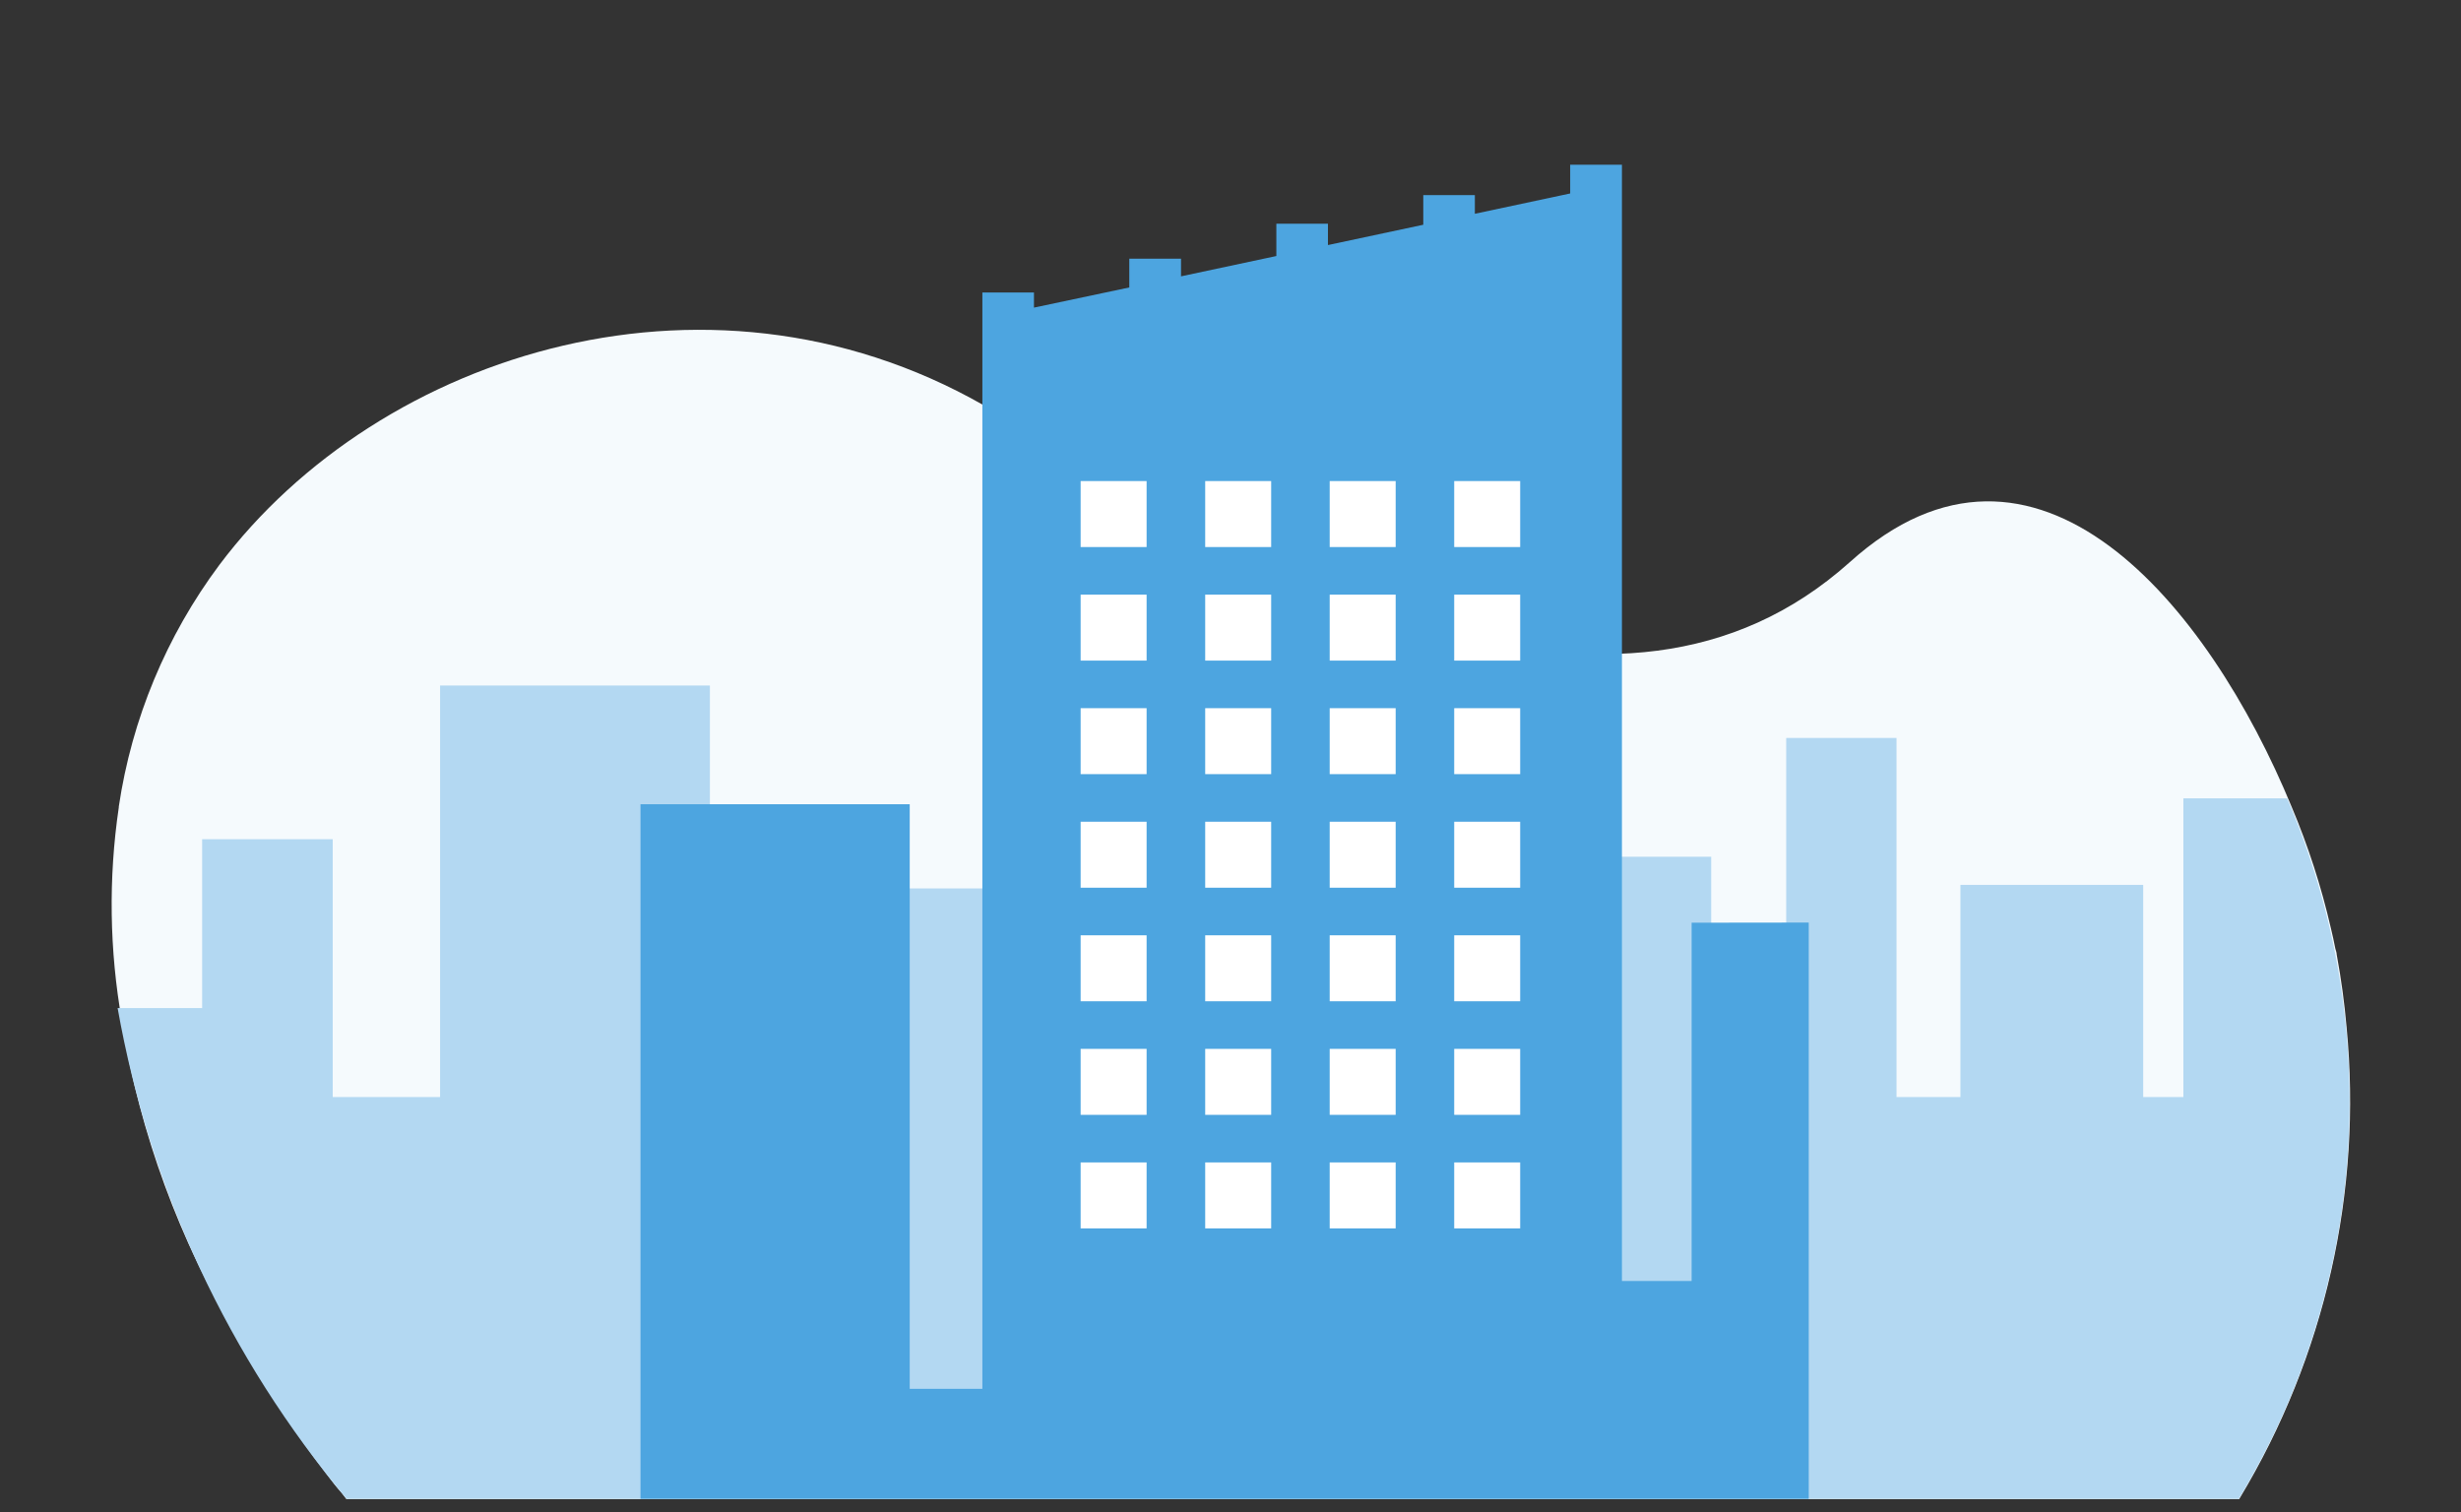 <svg width="166" height="102" viewBox="0 0 166 102" fill="none" xmlns="http://www.w3.org/2000/svg">
<rect x="0" y="0" width="166" height="102" fill="#333333" stroke="none"/>
<g clip-path="url(#clip0_10637_29574)">
<path d="M158.283 69.3C158.143 67.691 157.923 66.05 157.613 64.38C157.613 64.24 157.553 64.121 157.523 63.99C157.436 63.537 157.336 63.077 157.223 62.611C156.581 59.816 155.697 57.082 154.583 54.441C148.943 40.73 137.283 26.66 124.783 37.91C109.063 52.001 86.103 39.27 67.243 27.86C48.383 16.451 25.593 23.721 14.793 38.111C11.221 42.9 8.891 48.501 8.013 54.41V54.461C7.307 59.244 7.378 64.11 8.223 68.871C8.223 68.871 8.223 68.96 8.223 69.01C9.46 76.499 12.103 83.685 16.013 90.191L16.223 90.561C16.403 90.891 16.593 91.201 16.783 91.561C16.973 91.921 17.143 92.18 17.323 92.471C18.76 94.895 20.34 97.232 22.053 99.471C22.383 99.91 22.703 100.321 23.053 100.711L23.403 101.171H151.013C151.013 101.171 151.063 101.091 151.083 101.041C156.824 91.506 159.348 80.379 158.283 69.3Z" fill="#F5FAFD"/>
<path d="M7.934 68H13.634V56.61H22.444V74H29.684V46.24H47.884V74H52.014V59.93H66.274V74H105.224V57.79H115.424V74H120.484V49.78H127.924V74H132.234V59.69H144.564V74H147.274V53.85H154.274C157.525 61.418 158.926 69.652 158.359 77.87C157.792 86.087 155.274 94.051 151.014 101.1H23.374C15.421 91.607 10.098 80.194 7.934 68Z" fill="#B3D8F2"/>
<path d="M114.103 62.24V86.41H109.403V11.11H105.913V13.05L99.483 14.42V13.16H96.003V15.16L89.573 16.53V15.09H86.093V17.27L79.663 18.64V17.45H76.173V19.39L69.743 20.75V19.73H66.263V93.68H61.363V54.25H43.203V78.5V101.1H122.003V62.23L114.103 62.24Z" fill="#4DA5E0"/>
<path d="M77.341 32.45H72.891V36.9H77.341V32.45Z" fill="white"/>
<path d="M85.743 32.45H81.293V36.9H85.743V32.45Z" fill="white"/>
<path d="M94.141 32.45H89.691V36.9H94.141V32.45Z" fill="white"/>
<path d="M102.54 32.45H98.09V36.9H102.54V32.45Z" fill="white"/>
<path d="M77.341 40.11H72.891V44.56H77.341V40.11Z" fill="white"/>
<path d="M85.743 40.11H81.293V44.56H85.743V40.11Z" fill="white"/>
<path d="M94.141 40.11H89.691V44.56H94.141V40.11Z" fill="white"/>
<path d="M102.54 40.11H98.09V44.56H102.54V40.11Z" fill="white"/>
<path d="M77.341 47.77H72.891V52.219H77.341V47.77Z" fill="white"/>
<path d="M85.743 47.77H81.293V52.219H85.743V47.77Z" fill="white"/>
<path d="M94.141 47.77H89.691V52.219H94.141V47.77Z" fill="white"/>
<path d="M102.54 47.77H98.09V52.219H102.54V47.77Z" fill="white"/>
<path d="M77.341 55.43H72.891V59.88H77.341V55.43Z" fill="white"/>
<path d="M85.743 55.43H81.293V59.88H85.743V55.43Z" fill="white"/>
<path d="M94.141 55.43H89.691V59.88H94.141V55.43Z" fill="white"/>
<path d="M102.54 55.43H98.09V59.88H102.54V55.43Z" fill="white"/>
<path d="M77.341 63.09H72.891V67.54H77.341V63.09Z" fill="white"/>
<path d="M85.743 63.09H81.293V67.54H85.743V63.09Z" fill="white"/>
<path d="M94.141 63.09H89.691V67.54H94.141V63.09Z" fill="white"/>
<path d="M102.54 63.09H98.09V67.54H102.54V63.09Z" fill="white"/>
<path d="M77.341 70.75H72.891V75.2H77.341V70.75Z" fill="white"/>
<path d="M85.743 70.75H81.293V75.2H85.743V70.75Z" fill="white"/>
<path d="M94.141 70.75H89.691V75.2H94.141V70.75Z" fill="white"/>
<path d="M102.54 70.75H98.09V75.2H102.54V70.75Z" fill="white"/>
<path d="M77.341 78.41H72.891V82.86H77.341V78.41Z" fill="white"/>
<path d="M85.743 78.41H81.293V82.86H85.743V78.41Z" fill="white"/>
<path d="M94.141 78.41H89.691V82.86H94.141V78.41Z" fill="white"/>
<path d="M102.54 78.41H98.09V82.86H102.54V78.41Z" fill="white"/>
</g>
<defs>
<clipPath id="clip0_10637_29574">
<rect width="165.98" height="101.12" fill="white" transform="translate(0.012)"/>
</clipPath>
</defs>
</svg>
